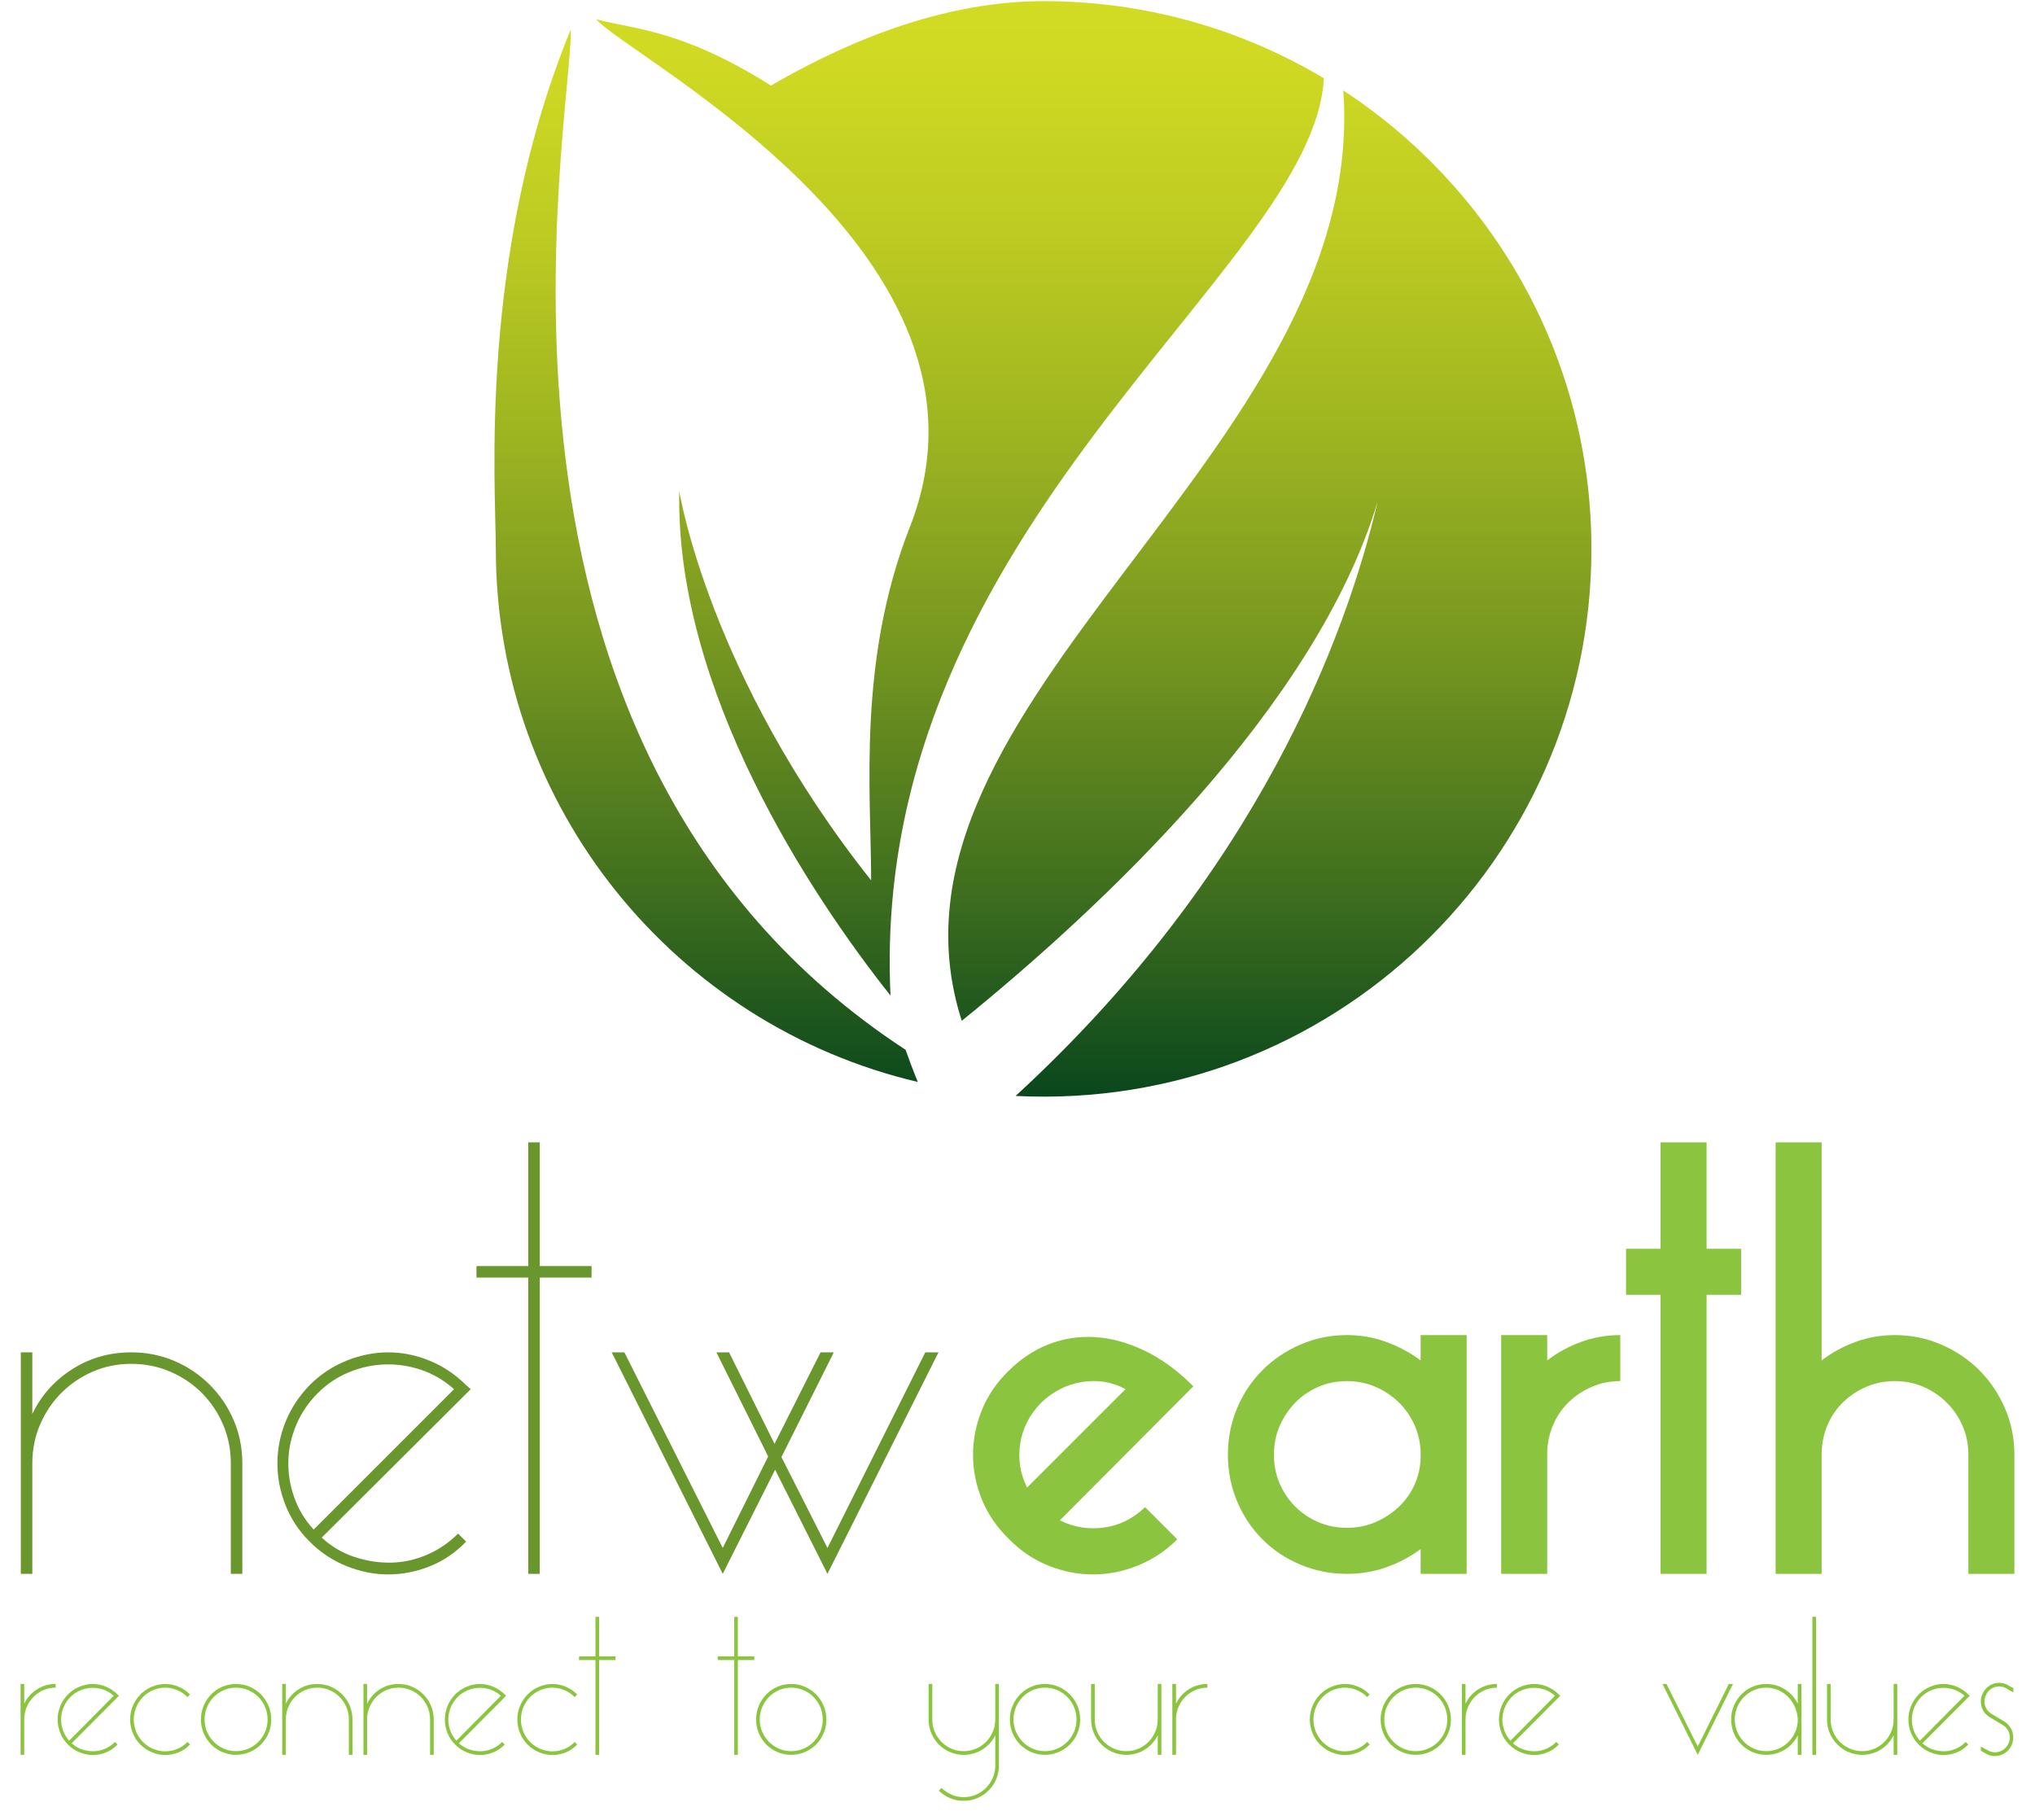 <?xml version="1.0" encoding="utf-8"?>
<!-- Generator: Adobe Illustrator 13.0.0, SVG Export Plug-In  -->
<!DOCTYPE svg PUBLIC "-//W3C//DTD SVG 1.1//EN" "http://www.w3.org/Graphics/SVG/1.1/DTD/svg11.dtd">
<svg version="1.1"
	 xmlns="http://www.w3.org/2000/svg" xmlns:xlink="http://www.w3.org/1999/xlink" xmlns:a="http://ns.adobe.com/AdobeSVGViewerExtensions/3.0/"
	 x="0px" y="0px" width="549px" height="491px" viewBox="-0.959 -0.305 549 491" enable-background="new -0.959 -0.305 549 491"
	 xml:space="preserve">
<defs>
</defs>
<g>
	<defs>
		<path id="SVGID_3_" d="M132.804,147.783c0,69.959,48.632,128.492,113.842,143.82c-1.064-2.55-2.839-7.319-3.304-8.682
			c-124.577-81.468-89.803-250.922-90.31-275.294C127.959,68.544,132.804,131.355,132.804,147.783"/>
	</defs>
	<clipPath id="SVGID_4_">
		<use xlink:href="#SVGID_3_"  overflow="visible"/>
	</clipPath>
	
		<linearGradient id="SVGID_5_" gradientUnits="userSpaceOnUse" x1="-326.959" y1="839.695" x2="-325.959" y2="839.695" gradientTransform="matrix(0 318.383 318.383 0 -267162.406 104083.398)">
		<stop  offset="0" style="stop-color:#D6DE23"/>
		<stop  offset="0.101" style="stop-color:#CFD923"/>
		<stop  offset="0.243" style="stop-color:#BDCB22"/>
		<stop  offset="0.411" style="stop-color:#9EB521"/>
		<stop  offset="0.598" style="stop-color:#749520"/>
		<stop  offset="0.799" style="stop-color:#3E6E1E"/>
		<stop  offset="1" style="stop-color:#00401C"/>
	</linearGradient>
	<rect x="118.765" y="7.627" clip-path="url(#SVGID_4_)" fill="url(#SVGID_5_)" width="127.881" height="283.976"/>
</g>
<g>
	<defs>
		<path id="SVGID_2_" d="M258.506,275.101c37.892-30.703,95.508-84.652,112.185-140.047
			c-8.467,36.108-32.104,100.102-97.664,160.321c84.923,4.273,155.348-63.382,155.348-147.592c0-51.77-26.646-97.29-66.939-123.684
			C368.428,121.698,230.995,189.379,258.506,275.101"/>
	</defs>
	<clipPath id="SVGID_6_">
		<use xlink:href="#SVGID_2_"  overflow="visible"/>
	</clipPath>
	
		<linearGradient id="SVGID_7_" gradientUnits="userSpaceOnUse" x1="-326.96" y1="839.679" x2="-325.96" y2="839.679" gradientTransform="matrix(0 318.384 318.384 0 -267010.844 104083.922)">
		<stop  offset="0" style="stop-color:#D6DE23"/>
		<stop  offset="0.101" style="stop-color:#CFD923"/>
		<stop  offset="0.243" style="stop-color:#BDCB22"/>
		<stop  offset="0.411" style="stop-color:#9EB521"/>
		<stop  offset="0.598" style="stop-color:#749520"/>
		<stop  offset="0.799" style="stop-color:#3E6E1E"/>
		<stop  offset="1" style="stop-color:#00401C"/>
	</linearGradient>
	<rect x="230.995" y="24.099" clip-path="url(#SVGID_6_)" fill="url(#SVGID_7_)" width="197.38" height="275.549"/>
</g>
<g>
	<defs>
		<path id="SVGID_1_" d="M207.032,22.774C182.968,7.627,170.235,7.627,159.898,4.912c9.031,10.424,113.435,63.632,84.614,136.947
			c-14.189,36.102-10.482,71.582-10.453,95.354c-43.854-55.179-51.762-105.017-51.762-105.017
			c-1.094,53.742,35.328,108.807,56.986,136.103c-6-126.439,114.259-195.59,116.898-247.501C334.062,7.601,308.218,0,280.587,0
			C249.931,0,222.461,13.856,207.032,22.774"/>
	</defs>
	<clipPath id="SVGID_8_">
		<use xlink:href="#SVGID_1_"  overflow="visible"/>
	</clipPath>
	
		<linearGradient id="SVGID_9_" gradientUnits="userSpaceOnUse" x1="-326.959" y1="839.718" x2="-325.959" y2="839.718" gradientTransform="matrix(0 318.384 318.384 0 -267094.812 104083.453)">
		<stop  offset="0" style="stop-color:#D6DE23"/>
		<stop  offset="0.101" style="stop-color:#CFD923"/>
		<stop  offset="0.243" style="stop-color:#BDCB22"/>
		<stop  offset="0.411" style="stop-color:#9EB521"/>
		<stop  offset="0.598" style="stop-color:#749520"/>
		<stop  offset="0.799" style="stop-color:#3E6E1E"/>
		<stop  offset="1" style="stop-color:#00401C"/>
	</linearGradient>
	<rect x="159.898" clip-path="url(#SVGID_8_)" fill="url(#SVGID_9_)" width="196.283" height="268.298"/>
</g>
<g>
	<path fill="#69962D" d="M61.312,394.508c0-3.726-0.699-7.218-2.096-10.478s-3.313-6.104-5.743-8.537
		c-2.432-2.43-5.277-4.346-8.537-5.743c-3.26-1.396-6.752-2.096-10.478-2.096s-7.193,0.699-10.399,2.096
		c-3.209,1.397-6.029,3.313-8.459,5.743c-2.433,2.433-4.346,5.277-5.743,8.537s-2.096,6.752-2.096,10.478v29.802H4.657v-59.759
		h3.104v16.608c2.379-4.968,5.949-8.977,10.71-12.03c4.758-3.051,10.089-4.578,15.987-4.578c4.138,0,8.018,0.775,11.642,2.328
		c3.621,1.552,6.803,3.701,9.546,6.441c2.741,2.743,4.889,5.925,6.441,9.546c1.552,3.623,2.329,7.504,2.329,11.642v29.802h-3.104
		V394.508z"/>
	<path fill="#69962D" d="M126.037,374.485l-40.202,40.047c2.585,2.381,5.51,4.113,8.77,5.199c3.259,1.087,6.543,1.605,9.856,1.553
		c3.311-0.052,6.543-0.75,9.701-2.096c3.156-1.344,5.976-3.26,8.459-5.743l2.173,2.173c-2.898,3.003-6.185,5.227-9.856,6.675
		c-3.674,1.45-7.399,2.173-11.176,2.173c-3.779,0-7.528-0.749-11.253-2.251c-3.725-1.499-7.038-3.698-9.934-6.597
		c-2.898-2.896-5.071-6.182-6.519-9.856c-1.45-3.672-2.173-7.424-2.173-11.253c0-3.827,0.723-7.553,2.173-11.176
		c1.448-3.621,3.621-6.932,6.519-9.935c2.896-2.896,6.209-5.095,9.934-6.597c3.725-1.499,7.475-2.25,11.253-2.25
		c3.776,0,7.501,0.751,11.176,2.25c3.672,1.502,6.958,3.701,9.856,6.597L126.037,374.485z M84.749,375.572
		c-2.484,2.483-4.399,5.304-5.743,8.459c-1.346,3.158-2.071,6.391-2.173,9.701c-0.104,3.313,0.413,6.597,1.552,9.856
		c1.138,3.26,2.896,6.185,5.277,8.77l37.874-37.873c-2.692-2.379-5.641-4.113-8.847-5.2c-3.209-1.086-6.468-1.576-9.779-1.475
		c-3.313,0.104-6.546,0.803-9.701,2.096C90.05,371.201,87.232,373.087,84.749,375.572z"/>
	<path fill="#69962D" d="M158.632,341.268v3.104h-13.97v79.938h-3.104v-79.938h-13.97v-3.104h13.97v-33.372h3.104v33.372H158.632z"
		/>
	<path fill="#69962D" d="M207.992,389.231l12.417-24.68h3.57L209.855,392.8l12.417,24.525l26.387-52.774h3.57l-29.957,59.759
		l-14.125-28.095l-14.125,28.095l-29.957-59.759h3.415l26.542,52.774l12.262-24.681l-13.97-28.094h3.415L207.992,389.231z"/>
	<path fill="#8BC53F" d="M284.979,409.875c3.726,1.863,7.684,2.511,11.875,1.94c4.19-0.567,7.889-2.406,11.098-5.511l8.692,8.692
		c-3.104,3.104-6.65,5.46-10.632,7.063c-3.985,1.605-8.021,2.406-12.107,2.406c-4.09,0-8.125-0.801-12.107-2.406
		c-3.984-1.603-7.528-4.009-10.632-7.218c-3.209-3.104-5.615-6.621-7.218-10.555c-1.605-3.932-2.406-7.967-2.406-12.106
		c0-4.138,0.8-8.174,2.406-12.107c1.603-3.932,4.009-7.45,7.218-10.555c3.207-3.206,6.802-5.588,10.788-7.141
		c3.982-1.552,8.149-2.197,12.495-1.939c4.346,0.259,8.794,1.475,13.349,3.647c4.552,2.173,8.95,5.382,13.194,9.623L284.979,409.875
		z M279.856,378.21c-3.104,3.208-4.967,6.883-5.588,11.021c-0.621,4.14,0,8.071,1.862,11.796l26.543-26.542
		c-3.623-1.965-7.528-2.612-11.719-1.94C286.764,373.219,283.063,375.106,279.856,378.21z"/>
	<path fill="#8BC53F" d="M382.3,417.635c-2.794,2.071-5.874,3.701-9.235,4.89c-3.363,1.191-6.907,1.785-10.633,1.785
		c-4.45,0-8.641-0.827-12.572-2.483c-3.934-1.654-7.349-3.932-10.244-6.83c-2.898-2.896-5.176-6.311-6.83-10.244
		c-1.656-3.932-2.483-8.122-2.483-12.572c0-4.448,0.827-8.64,2.483-12.573c1.654-3.932,3.932-7.346,6.83-10.244
		c2.896-2.896,6.311-5.2,10.244-6.907c3.932-1.708,8.122-2.562,12.572-2.562c3.726,0,7.27,0.621,10.633,1.863
		c3.361,1.241,6.441,2.897,9.235,4.967v-6.83h12.417v64.416H382.3V417.635z M342.719,392.18c0,2.794,0.518,5.381,1.553,7.761
		c1.033,2.382,2.43,4.45,4.191,6.209c1.758,1.761,3.826,3.157,6.208,4.19c2.38,1.035,4.967,1.552,7.761,1.552
		c2.689,0,5.2-0.489,7.528-1.474c2.328-0.982,4.397-2.302,6.209-3.959c1.81-1.653,3.259-3.62,4.346-5.897
		c1.087-2.275,1.681-4.759,1.785-7.451v-1.707c-0.104-2.689-0.698-5.2-1.785-7.528s-2.536-4.346-4.346-6.054
		c-1.812-1.707-3.881-3.051-6.209-4.035c-2.328-0.982-4.839-1.475-7.528-1.475c-2.794,0-5.381,0.519-7.761,1.552
		c-2.382,1.036-4.45,2.459-6.208,4.269c-1.762,1.812-3.158,3.907-4.191,6.286C343.236,386.8,342.719,389.386,342.719,392.18z"/>
	<path fill="#8BC53F" d="M404.029,359.894h12.418v6.83c2.689-2.069,5.715-3.726,9.08-4.967c3.361-1.242,6.906-1.863,10.633-1.863
		v12.418c-2.693,0-5.201,0.492-7.529,1.475c-2.328,0.984-4.398,2.328-6.209,4.035c-1.811,1.708-3.234,3.726-4.268,6.054
		c-1.035,2.328-1.605,4.839-1.707,7.528v32.906h-12.418V359.894z"/>
	<path fill="#8BC53F" d="M437.713,349.029v-12.417h9.314v-28.716h12.416v28.716h9.314v12.417h-9.314v75.281h-12.416v-75.281H437.713
		z"/>
	<path fill="#8BC53F" d="M530.068,392.18c0-2.794-0.52-5.38-1.553-7.762c-1.035-2.379-2.459-4.475-4.27-6.286
		c-1.811-1.81-3.906-3.232-6.285-4.269c-2.383-1.033-4.967-1.552-7.762-1.552c-2.691,0-5.199,0.492-7.527,1.475
		c-2.328,0.984-4.4,2.328-6.209,4.035c-1.813,1.708-3.236,3.726-4.27,6.054c-1.035,2.328-1.605,4.839-1.707,7.528v32.906h-12.418
		V307.896h12.418v58.828c2.689-2.069,5.717-3.726,9.08-4.967c3.361-1.242,6.908-1.863,10.633-1.863
		c4.447,0,8.639,0.854,12.572,2.562c3.932,1.707,7.348,4.012,10.246,6.907c2.895,2.898,5.199,6.313,6.906,10.244
		c1.707,3.934,2.561,8.125,2.561,12.573v32.13h-12.416V392.18z"/>
</g>
<g>
	<path fill="#8BC53F" d="M4.596,454.024h0.985v5.313c0.755-1.589,1.888-2.871,3.398-3.848c1.51-0.977,3.201-1.465,5.073-1.465v0.993
		c-1.182,0-2.282,0.224-3.3,0.67c-1.018,0.447-1.913,1.06-2.684,1.837c-0.772,0.778-1.379,1.688-1.822,2.731
		c-0.443,1.042-0.665,2.159-0.665,3.351v9.533H4.596V454.024z"/>
	<path fill="#8BC53F" d="M31.143,457.202l-12.756,12.81c0.82,0.762,1.749,1.315,2.783,1.663s2.076,0.514,3.127,0.497
		c1.05-0.017,2.076-0.24,3.078-0.671c1.001-0.43,1.896-1.042,2.684-1.837l0.69,0.695c-0.92,0.96-1.962,1.672-3.127,2.135
		c-1.166,0.464-2.348,0.695-3.546,0.695c-1.199,0-2.389-0.24-3.57-0.72c-1.182-0.479-2.233-1.184-3.152-2.11
		c-0.919-0.927-1.609-1.978-2.068-3.153c-0.46-1.174-0.689-2.374-0.689-3.6c0-1.224,0.229-2.415,0.689-3.574
		c0.459-1.158,1.149-2.218,2.068-3.178c0.919-0.927,1.97-1.63,3.152-2.11c1.182-0.479,2.372-0.72,3.57-0.72
		c1.198,0,2.38,0.24,3.546,0.72c1.165,0.48,2.208,1.184,3.127,2.11L31.143,457.202z M18.042,457.549
		c-0.788,0.794-1.396,1.696-1.822,2.706c-0.427,1.01-0.657,2.044-0.689,3.103c-0.033,1.06,0.131,2.11,0.493,3.153
		c0.361,1.042,0.919,1.978,1.674,2.805l12.017-12.114c-0.854-0.762-1.79-1.316-2.807-1.663c-1.018-0.348-2.052-0.505-3.103-0.472
		c-1.051,0.033-2.077,0.257-3.078,0.67C19.725,456.151,18.83,456.754,18.042,457.549z"/>
	<path fill="#8BC53F" d="M37.594,457.549c-0.821,0.86-1.437,1.812-1.847,2.854c-0.411,1.043-0.616,2.11-0.616,3.202
		c0,1.093,0.205,2.169,0.616,3.228c0.41,1.06,1.026,2.003,1.847,2.83c0.82,0.828,1.756,1.457,2.808,1.887
		c1.05,0.431,2.118,0.646,3.201,0.646s2.15-0.206,3.201-0.621c1.05-0.413,1.986-1.05,2.807-1.911l0.69,0.695
		c-0.92,0.96-1.962,1.672-3.127,2.135c-1.166,0.464-2.348,0.695-3.546,0.695c-1.199,0-2.389-0.24-3.57-0.72
		c-1.182-0.479-2.233-1.184-3.152-2.11c-0.919-0.927-1.609-1.978-2.068-3.153c-0.46-1.174-0.689-2.374-0.689-3.6
		c0-1.224,0.229-2.415,0.689-3.574c0.459-1.158,1.149-2.218,2.068-3.178c0.919-0.927,1.97-1.63,3.152-2.11
		c1.182-0.479,2.372-0.72,3.57-0.72c1.198,0,2.38,0.24,3.546,0.72c1.165,0.48,2.208,1.184,3.127,2.11l-0.69,0.695
		c-0.821-0.827-1.757-1.456-2.807-1.887c-1.051-0.43-2.118-0.646-3.201-0.646s-2.151,0.216-3.201,0.646
		C39.35,456.093,38.414,456.722,37.594,457.549z"/>
	<path fill="#8BC53F" d="M53.255,463.606c0-1.323,0.246-2.564,0.739-3.724c0.493-1.158,1.165-2.176,2.019-3.054
		c0.854-0.876,1.855-1.563,3.004-2.06c1.149-0.497,2.38-0.745,3.694-0.745c1.313,0,2.544,0.248,3.694,0.745
		c1.149,0.496,2.159,1.184,3.029,2.06c0.87,0.878,1.551,1.896,2.044,3.054c0.493,1.159,0.739,2.4,0.739,3.724
		c0,1.324-0.246,2.565-0.739,3.725c-0.493,1.158-1.174,2.168-2.044,3.028c-0.87,0.861-1.88,1.539-3.029,2.035
		c-1.15,0.497-2.381,0.745-3.694,0.745c-1.313,0-2.545-0.248-3.694-0.745c-1.149-0.496-2.151-1.174-3.004-2.035
		c-0.854-0.86-1.526-1.87-2.019-3.028C53.501,466.171,53.255,464.93,53.255,463.606z M54.24,463.606
		c0,1.192,0.222,2.302,0.665,3.327c0.443,1.026,1.05,1.929,1.822,2.706c0.771,0.777,1.666,1.39,2.684,1.837
		c1.018,0.446,2.118,0.67,3.3,0.67s2.29-0.224,3.324-0.67c1.035-0.447,1.937-1.06,2.709-1.837c0.771-0.777,1.379-1.68,1.822-2.706
		c0.443-1.025,0.665-2.135,0.665-3.327c0-1.191-0.222-2.309-0.665-3.351c-0.443-1.043-1.051-1.953-1.822-2.731
		c-0.772-0.777-1.674-1.39-2.709-1.837c-1.034-0.446-2.142-0.67-3.324-0.67s-2.282,0.224-3.3,0.67
		c-1.018,0.447-1.913,1.06-2.684,1.837c-0.772,0.778-1.379,1.688-1.822,2.731C54.462,461.297,54.24,462.415,54.24,463.606z"/>
	<path fill="#8BC53F" d="M93.148,463.606c0-1.191-0.222-2.309-0.665-3.351c-0.443-1.043-1.051-1.953-1.822-2.731
		c-0.772-0.777-1.674-1.39-2.709-1.837c-1.034-0.446-2.142-0.67-3.324-0.67s-2.282,0.224-3.3,0.67
		c-1.018,0.447-1.913,1.06-2.684,1.837c-0.772,0.778-1.379,1.688-1.822,2.731c-0.443,1.042-0.665,2.159-0.665,3.351v9.533h-0.985
		v-19.115h0.985v5.313c0.755-1.589,1.888-2.871,3.398-3.848c1.51-0.977,3.201-1.465,5.073-1.465c1.313,0,2.544,0.248,3.694,0.745
		c1.149,0.496,2.159,1.184,3.029,2.06c0.87,0.878,1.551,1.896,2.044,3.054c0.493,1.159,0.739,2.4,0.739,3.724v9.533h-0.985V463.606z
		"/>
	<path fill="#8BC53F" d="M115.064,463.606c0-1.191-0.222-2.309-0.665-3.351c-0.443-1.043-1.051-1.953-1.822-2.731
		c-0.772-0.777-1.674-1.39-2.709-1.837c-1.034-0.446-2.142-0.67-3.324-0.67s-2.282,0.224-3.3,0.67
		c-1.018,0.447-1.913,1.06-2.684,1.837c-0.772,0.778-1.379,1.688-1.822,2.731c-0.443,1.042-0.665,2.159-0.665,3.351v9.533h-0.985
		v-19.115h0.985v5.313c0.755-1.589,1.888-2.871,3.398-3.848c1.51-0.977,3.201-1.465,5.073-1.465c1.313,0,2.544,0.248,3.694,0.745
		c1.149,0.496,2.159,1.184,3.029,2.06c0.87,0.878,1.551,1.896,2.044,3.054c0.493,1.159,0.739,2.4,0.739,3.724v9.533h-0.985V463.606z
		"/>
	<path fill="#8BC53F" d="M135.601,457.202l-12.756,12.81c0.82,0.762,1.749,1.315,2.783,1.663s2.076,0.514,3.127,0.497
		c1.05-0.017,2.076-0.24,3.078-0.671c1.001-0.43,1.896-1.042,2.684-1.837l0.69,0.695c-0.92,0.96-1.962,1.672-3.127,2.135
		c-1.166,0.464-2.348,0.695-3.546,0.695c-1.199,0-2.389-0.24-3.57-0.72c-1.182-0.479-2.233-1.184-3.152-2.11
		c-0.919-0.927-1.609-1.978-2.068-3.153c-0.46-1.174-0.689-2.374-0.689-3.6c0-1.224,0.229-2.415,0.689-3.574
		c0.459-1.158,1.149-2.218,2.068-3.178c0.919-0.927,1.97-1.63,3.152-2.11c1.182-0.479,2.372-0.72,3.57-0.72
		c1.198,0,2.38,0.24,3.546,0.72c1.165,0.48,2.208,1.184,3.127,2.11L135.601,457.202z M122.5,457.549
		c-0.788,0.794-1.396,1.696-1.822,2.706c-0.427,1.01-0.657,2.044-0.689,3.103c-0.033,1.06,0.131,2.11,0.493,3.153
		c0.361,1.042,0.919,1.978,1.674,2.805l12.017-12.114c-0.854-0.762-1.79-1.316-2.807-1.663c-1.018-0.348-2.052-0.505-3.103-0.472
		c-1.051,0.033-2.077,0.257-3.078,0.67C124.183,456.151,123.288,456.754,122.5,457.549z"/>
	<path fill="#8BC53F" d="M142.052,457.549c-0.821,0.86-1.437,1.812-1.847,2.854c-0.411,1.043-0.616,2.11-0.616,3.202
		c0,1.093,0.205,2.169,0.616,3.228c0.41,1.06,1.026,2.003,1.847,2.83c0.82,0.828,1.756,1.457,2.808,1.887
		c1.05,0.431,2.118,0.646,3.201,0.646s2.15-0.206,3.201-0.621c1.05-0.413,1.986-1.05,2.807-1.911l0.69,0.695
		c-0.92,0.96-1.962,1.672-3.127,2.135c-1.166,0.464-2.348,0.695-3.546,0.695c-1.199,0-2.389-0.24-3.57-0.72
		c-1.182-0.479-2.233-1.184-3.152-2.11c-0.919-0.927-1.609-1.978-2.068-3.153c-0.46-1.174-0.689-2.374-0.689-3.6
		c0-1.224,0.229-2.415,0.689-3.574c0.459-1.158,1.149-2.218,2.068-3.178c0.919-0.927,1.97-1.63,3.152-2.11
		c1.182-0.479,2.372-0.72,3.57-0.72c1.198,0,2.38,0.24,3.546,0.72c1.165,0.48,2.208,1.184,3.127,2.11l-0.69,0.695
		c-0.821-0.827-1.757-1.456-2.807-1.887c-1.051-0.43-2.118-0.646-3.201-0.646s-2.151,0.216-3.201,0.646
		C143.808,456.093,142.872,456.722,142.052,457.549z"/>
	<path fill="#8BC53F" d="M165.102,446.577v0.992h-4.433v25.57h-0.985v-25.57h-4.433v-0.992h4.433v-10.675h0.985v10.675H165.102z"/>
	<path fill="#8BC53F" d="M202.532,446.577v0.992h-4.433v25.57h-0.985v-25.57h-4.433v-0.992h4.433v-10.675h0.985v10.675H202.532z"/>
	<path fill="#8BC53F" d="M203.024,463.606c0-1.323,0.246-2.564,0.739-3.724c0.493-1.158,1.165-2.176,2.019-3.054
		c0.854-0.876,1.855-1.563,3.004-2.06c1.149-0.497,2.38-0.745,3.694-0.745c1.313,0,2.544,0.248,3.694,0.745
		c1.149,0.496,2.159,1.184,3.029,2.06c0.87,0.878,1.551,1.896,2.044,3.054c0.493,1.159,0.739,2.4,0.739,3.724
		c0,1.324-0.246,2.565-0.739,3.725c-0.493,1.158-1.174,2.168-2.044,3.028c-0.87,0.861-1.88,1.539-3.029,2.035
		c-1.15,0.497-2.381,0.745-3.694,0.745c-1.313,0-2.545-0.248-3.694-0.745c-1.149-0.496-2.151-1.174-3.004-2.035
		c-0.854-0.86-1.526-1.87-2.019-3.028C203.271,466.171,203.024,464.93,203.024,463.606z M204.009,463.606
		c0,1.192,0.222,2.302,0.665,3.327c0.443,1.026,1.05,1.929,1.822,2.706c0.771,0.777,1.666,1.39,2.684,1.837
		c1.018,0.446,2.118,0.67,3.3,0.67s2.29-0.224,3.324-0.67c1.035-0.447,1.937-1.06,2.709-1.837c0.771-0.777,1.379-1.68,1.822-2.706
		c0.443-1.025,0.665-2.135,0.665-3.327c0-1.191-0.222-2.309-0.665-3.351c-0.443-1.043-1.051-1.953-1.822-2.731
		c-0.772-0.777-1.674-1.39-2.709-1.837c-1.034-0.446-2.142-0.67-3.324-0.67s-2.282,0.224-3.3,0.67
		c-1.018,0.447-1.913,1.06-2.684,1.837c-0.772,0.778-1.379,1.688-1.822,2.731C204.231,461.297,204.009,462.415,204.009,463.606z"/>
	<path fill="#8BC53F" d="M253.013,482.077c1.839,1.654,3.842,2.482,6.009,2.482c1.182,0,2.29-0.224,3.324-0.671
		c1.035-0.446,1.937-1.06,2.709-1.837c0.771-0.778,1.379-1.681,1.822-2.706c0.443-1.026,0.665-2.135,0.665-3.326v-8.143
		c-0.788,1.589-1.938,2.863-3.448,3.823c-1.511,0.96-3.201,1.439-5.073,1.439c-1.313,0-2.545-0.248-3.694-0.745
		c-1.149-0.496-2.151-1.174-3.004-2.035c-0.854-0.86-1.526-1.87-2.019-3.028c-0.493-1.159-0.739-2.4-0.739-3.725v-9.582h0.985v9.582
		c0,1.192,0.222,2.302,0.665,3.327c0.443,1.026,1.05,1.929,1.822,2.706c0.771,0.777,1.666,1.39,2.684,1.837
		c1.018,0.446,2.118,0.67,3.3,0.67s2.29-0.224,3.324-0.67c1.035-0.447,1.937-1.06,2.709-1.837c0.771-0.777,1.379-1.68,1.822-2.706
		c0.443-1.025,0.665-2.135,0.665-3.327v-9.582h0.985v21.995c0,1.323-0.246,2.564-0.739,3.724c-0.493,1.158-1.174,2.168-2.044,3.028
		c-0.87,0.86-1.88,1.539-3.029,2.036c-1.15,0.496-2.381,0.744-3.694,0.744c-1.28,0-2.496-0.24-3.645-0.72
		c-1.15-0.479-2.167-1.15-3.054-2.011L253.013,482.077z"/>
	<path fill="#8BC53F" d="M271.482,463.606c0-1.323,0.246-2.564,0.739-3.724c0.493-1.158,1.165-2.176,2.02-3.054
		c0.854-0.876,1.854-1.563,3.004-2.06c1.149-0.497,2.38-0.745,3.694-0.745c1.313,0,2.544,0.248,3.693,0.745
		c1.148,0.496,2.158,1.184,3.029,2.06c0.869,0.878,1.551,1.896,2.043,3.054c0.493,1.159,0.739,2.4,0.739,3.724
		c0,1.324-0.246,2.565-0.739,3.725c-0.492,1.158-1.174,2.168-2.043,3.028c-0.871,0.861-1.881,1.539-3.029,2.035
		c-1.149,0.497-2.381,0.745-3.693,0.745c-1.314,0-2.545-0.248-3.694-0.745c-1.149-0.496-2.15-1.174-3.004-2.035
		c-0.854-0.86-1.527-1.87-2.02-3.028C271.728,466.171,271.482,464.93,271.482,463.606z M272.467,463.606
		c0,1.192,0.222,2.302,0.665,3.327c0.443,1.026,1.051,1.929,1.822,2.706s1.666,1.39,2.685,1.837c1.017,0.446,2.117,0.67,3.3,0.67
		c1.182,0,2.29-0.224,3.324-0.67c1.034-0.447,1.937-1.06,2.708-1.837s1.38-1.68,1.822-2.706c0.443-1.025,0.665-2.135,0.665-3.327
		c0-1.191-0.222-2.309-0.665-3.351c-0.442-1.043-1.051-1.953-1.822-2.731c-0.771-0.777-1.674-1.39-2.708-1.837
		c-1.034-0.446-2.143-0.67-3.324-0.67c-1.183,0-2.283,0.224-3.3,0.67c-1.019,0.447-1.913,1.06-2.685,1.837
		c-0.771,0.778-1.379,1.688-1.822,2.731C272.688,461.297,272.467,462.415,272.467,463.606z"/>
	<path fill="#8BC53F" d="M294.383,463.557c0,1.191,0.222,2.309,0.664,3.351c0.443,1.043,1.051,1.954,1.822,2.731
		s1.675,1.39,2.709,1.837c1.034,0.446,2.143,0.67,3.324,0.67c1.183,0,2.282-0.224,3.3-0.67c1.018-0.447,1.913-1.06,2.685-1.837
		s1.379-1.688,1.822-2.731c0.443-1.042,0.665-2.159,0.665-3.351v-9.533h0.984v19.115h-0.984v-5.313
		c-0.756,1.589-1.889,2.872-3.398,3.848c-1.511,0.977-3.201,1.465-5.073,1.465c-1.313,0-2.544-0.248-3.693-0.745
		c-1.149-0.496-2.159-1.183-3.029-2.061c-0.87-0.876-1.551-1.894-2.044-3.053c-0.492-1.158-0.738-2.399-0.738-3.724v-9.533h0.985
		V463.557z"/>
	<path fill="#8BC53F" d="M315.313,454.024h0.985v5.313c0.755-1.589,1.888-2.871,3.397-3.848c1.511-0.977,3.202-1.465,5.073-1.465
		v0.993c-1.182,0-2.282,0.224-3.3,0.67c-1.018,0.447-1.913,1.06-2.685,1.837c-0.771,0.778-1.379,1.688-1.822,2.731
		c-0.442,1.042-0.664,2.159-0.664,3.351v9.533h-0.985V454.024z"/>
	<path fill="#8BC53F" d="M355.848,457.549c-0.821,0.86-1.438,1.812-1.848,2.854s-0.615,2.11-0.615,3.202
		c0,1.093,0.205,2.169,0.615,3.228c0.41,1.06,1.026,2.003,1.848,2.83c0.82,0.828,1.756,1.457,2.807,1.887
		c1.051,0.431,2.118,0.646,3.201,0.646c1.084,0,2.15-0.206,3.202-0.621c1.05-0.413,1.985-1.05,2.807-1.911l0.689,0.695
		c-0.919,0.96-1.962,1.672-3.127,2.135c-1.166,0.464-2.348,0.695-3.546,0.695c-1.199,0-2.389-0.24-3.571-0.72
		c-1.182-0.479-2.232-1.184-3.151-2.11c-0.92-0.927-1.609-1.978-2.069-3.153c-0.46-1.174-0.689-2.374-0.689-3.6
		c0-1.224,0.229-2.415,0.689-3.574c0.46-1.158,1.149-2.218,2.069-3.178c0.919-0.927,1.97-1.63,3.151-2.11
		c1.183-0.479,2.372-0.72,3.571-0.72c1.198,0,2.38,0.24,3.546,0.72c1.165,0.48,2.208,1.184,3.127,2.11l-0.689,0.695
		c-0.821-0.827-1.757-1.456-2.807-1.887c-1.052-0.43-2.118-0.646-3.202-0.646c-1.083,0-2.15,0.216-3.201,0.646
		C357.604,456.093,356.668,456.722,355.848,457.549z"/>
	<path fill="#8BC53F" d="M371.508,463.606c0-1.323,0.246-2.564,0.738-3.724c0.493-1.158,1.166-2.176,2.02-3.054
		c0.854-0.876,1.854-1.563,3.005-2.06c1.148-0.497,2.38-0.745,3.693-0.745c1.313,0,2.544,0.248,3.693,0.745
		c1.149,0.496,2.159,1.184,3.029,2.06c0.869,0.878,1.552,1.896,2.044,3.054c0.492,1.159,0.738,2.4,0.738,3.724
		c0,1.324-0.246,2.565-0.738,3.725c-0.492,1.158-1.175,2.168-2.044,3.028c-0.87,0.861-1.88,1.539-3.029,2.035
		c-1.149,0.497-2.381,0.745-3.693,0.745c-1.313,0-2.545-0.248-3.693-0.745c-1.15-0.496-2.151-1.174-3.005-2.035
		c-0.854-0.86-1.526-1.87-2.02-3.028C371.754,466.171,371.508,464.93,371.508,463.606z M372.493,463.606
		c0,1.192,0.222,2.302,0.664,3.327c0.443,1.026,1.051,1.929,1.822,2.706s1.667,1.39,2.685,1.837c1.018,0.446,2.118,0.67,3.3,0.67
		s2.29-0.224,3.324-0.67c1.034-0.447,1.938-1.06,2.709-1.837s1.379-1.68,1.822-2.706c0.443-1.025,0.665-2.135,0.665-3.327
		c0-1.191-0.222-2.309-0.665-3.351c-0.443-1.043-1.051-1.953-1.822-2.731c-0.771-0.777-1.675-1.39-2.709-1.837
		c-1.034-0.446-2.143-0.67-3.324-0.67s-2.282,0.224-3.3,0.67c-1.018,0.447-1.913,1.06-2.685,1.837
		c-0.771,0.778-1.379,1.688-1.822,2.731C372.715,461.297,372.493,462.415,372.493,463.606z"/>
	<path fill="#8BC53F" d="M393.424,454.024h0.985v5.313c0.755-1.589,1.888-2.871,3.397-3.848c1.511-0.977,3.202-1.465,5.073-1.465
		v0.993c-1.182,0-2.282,0.224-3.3,0.67c-1.018,0.447-1.913,1.06-2.685,1.837c-0.771,0.778-1.379,1.688-1.822,2.731
		c-0.442,1.042-0.664,2.159-0.664,3.351v9.533h-0.985V454.024z"/>
	<path fill="#8BC53F" d="M419.971,457.202l-12.756,12.81c0.82,0.762,1.748,1.315,2.782,1.663s2.076,0.514,3.128,0.497
		c1.05-0.017,2.076-0.24,3.078-0.671c1.001-0.43,1.896-1.042,2.684-1.837l0.689,0.695c-0.919,0.96-1.962,1.672-3.127,2.135
		c-1.166,0.464-2.348,0.695-3.546,0.695c-1.199,0-2.389-0.24-3.571-0.72c-1.182-0.479-2.232-1.184-3.151-2.11
		c-0.92-0.927-1.609-1.978-2.069-3.153c-0.46-1.174-0.689-2.374-0.689-3.6c0-1.224,0.229-2.415,0.689-3.574
		c0.46-1.158,1.149-2.218,2.069-3.178c0.919-0.927,1.97-1.63,3.151-2.11c1.183-0.479,2.372-0.72,3.571-0.72
		c1.198,0,2.38,0.24,3.546,0.72c1.165,0.48,2.208,1.184,3.127,2.11L419.971,457.202z M406.87,457.549
		c-0.788,0.794-1.396,1.696-1.822,2.706c-0.428,1.01-0.657,2.044-0.689,3.103c-0.033,1.06,0.131,2.11,0.492,3.153
		c0.361,1.042,0.919,1.978,1.675,2.805l12.017-12.114c-0.854-0.762-1.79-1.316-2.807-1.663c-1.019-0.348-2.053-0.505-3.104-0.472
		s-2.077,0.257-3.078,0.67C408.552,456.151,407.658,456.754,406.87,457.549z"/>
	<path fill="#8BC53F" d="M457.056,470.905l8.373-16.881h1.133l-9.506,19.115l-9.505-19.115h1.083L457.056,470.905z"/>
	<path fill="#8BC53F" d="M484.046,467.876c-0.788,1.589-1.938,2.863-3.447,3.823c-1.511,0.96-3.202,1.439-5.073,1.439
		c-1.313,0-2.545-0.248-3.693-0.745c-1.15-0.496-2.151-1.174-3.005-2.035c-0.854-0.86-1.526-1.87-2.02-3.028
		c-0.492-1.159-0.738-2.4-0.738-3.725c0-1.323,0.246-2.564,0.738-3.724c0.493-1.158,1.166-2.176,2.02-3.054
		c0.854-0.876,1.854-1.563,3.005-2.06c1.148-0.497,2.38-0.745,3.693-0.745c1.871,0,3.563,0.488,5.073,1.465
		c1.51,0.977,2.659,2.259,3.447,3.848v-5.313h0.984v9.582v9.533h-0.984V467.876z M467.055,463.606c0,1.192,0.222,2.302,0.664,3.327
		c0.443,1.026,1.051,1.929,1.822,2.706s1.667,1.39,2.685,1.837c1.018,0.446,2.118,0.67,3.3,0.67s2.29-0.224,3.324-0.67
		c1.034-0.447,1.938-1.06,2.709-1.837s1.379-1.68,1.822-2.706c0.443-1.025,0.665-2.135,0.665-3.327
		c-0.066-1.224-0.329-2.358-0.788-3.4c-0.46-1.043-1.076-1.953-1.847-2.731c-0.772-0.777-1.667-1.381-2.685-1.812
		c-1.018-0.43-2.085-0.646-3.201-0.646c-1.182,0-2.282,0.224-3.3,0.67c-1.018,0.447-1.913,1.06-2.685,1.837
		c-0.771,0.778-1.379,1.688-1.822,2.731C467.276,461.297,467.055,462.415,467.055,463.606z"/>
	<path fill="#8BC53F" d="M487.985,435.902h0.985v37.237h-0.985V435.902z"/>
	<path fill="#8BC53F" d="M492.91,463.557c0,1.191,0.222,2.309,0.664,3.351c0.443,1.043,1.051,1.954,1.822,2.731
		s1.675,1.39,2.709,1.837c1.034,0.446,2.143,0.67,3.324,0.67c1.183,0,2.282-0.224,3.3-0.67c1.018-0.447,1.913-1.06,2.685-1.837
		s1.379-1.688,1.822-2.731c0.443-1.042,0.665-2.159,0.665-3.351v-9.533h0.984v19.115h-0.984v-5.313
		c-0.756,1.589-1.889,2.872-3.398,3.848c-1.511,0.977-3.201,1.465-5.073,1.465c-1.313,0-2.544-0.248-3.693-0.745
		c-1.149-0.496-2.159-1.183-3.029-2.061c-0.87-0.876-1.551-1.894-2.044-3.053c-0.492-1.158-0.738-2.399-0.738-3.724v-9.533h0.985
		V463.557z"/>
	<path fill="#8BC53F" d="M530.438,457.202l-12.756,12.81c0.82,0.762,1.748,1.315,2.782,1.663s2.076,0.514,3.128,0.497
		c1.05-0.017,2.076-0.24,3.078-0.671c1.001-0.43,1.896-1.042,2.684-1.837l0.689,0.695c-0.919,0.96-1.962,1.672-3.127,2.135
		c-1.166,0.464-2.348,0.695-3.546,0.695c-1.199,0-2.389-0.24-3.571-0.72c-1.182-0.479-2.232-1.184-3.151-2.11
		c-0.92-0.927-1.609-1.978-2.069-3.153c-0.46-1.174-0.689-2.374-0.689-3.6c0-1.224,0.229-2.415,0.689-3.574
		c0.46-1.158,1.149-2.218,2.069-3.178c0.919-0.927,1.97-1.63,3.151-2.11c1.183-0.479,2.372-0.72,3.571-0.72
		c1.198,0,2.38,0.24,3.546,0.72c1.165,0.48,2.208,1.184,3.127,2.11L530.438,457.202z M517.338,457.549
		c-0.788,0.794-1.396,1.696-1.822,2.706c-0.428,1.01-0.657,2.044-0.689,3.103c-0.033,1.06,0.131,2.11,0.492,3.153
		c0.361,1.042,0.919,1.978,1.675,2.805l12.017-12.114c-0.854-0.762-1.79-1.316-2.807-1.663c-1.019-0.348-2.053-0.505-3.104-0.472
		s-2.077,0.257-3.078,0.67C519.02,456.151,518.126,456.754,517.338,457.549z"/>
	<path fill="#8BC53F" d="M541.174,465.444c0.395,0.529,0.673,1.101,0.838,1.713c0.164,0.612,0.204,1.249,0.123,1.911
		c-0.083,0.662-0.288,1.291-0.616,1.887s-0.755,1.092-1.28,1.489s-1.092,0.679-1.699,0.845c-0.607,0.165-1.239,0.215-1.896,0.148
		c-0.657-0.066-1.281-0.281-1.872-0.646l-1.33-0.745v-1.142l1.822,0.993c0.952,0.563,1.953,0.703,3.005,0.422
		c1.05-0.28,1.854-0.901,2.413-1.861c0.558-0.96,0.706-1.953,0.443-2.979c-0.264-1.025-0.854-1.82-1.773-2.383l-3.398-2.036
		c-0.591-0.33-1.092-0.761-1.502-1.291c-0.411-0.529-0.697-1.108-0.861-1.737c-0.165-0.629-0.206-1.274-0.123-1.937
		c0.081-0.662,0.303-1.291,0.664-1.887c0.328-0.596,0.755-1.093,1.281-1.489c0.524-0.397,1.091-0.679,1.699-0.845
		c0.606-0.165,1.238-0.206,1.896-0.124c0.656,0.083,1.281,0.307,1.872,0.671l1.329,0.744v1.143l-1.822-1.043
		c-0.492-0.298-0.993-0.479-1.502-0.546s-1.01-0.033-1.502,0.099c-0.492,0.133-0.953,0.356-1.379,0.671
		c-0.427,0.314-0.771,0.72-1.034,1.216c-0.559,0.993-0.698,2.011-0.419,3.054c0.278,1.043,0.911,1.846,1.896,2.408l3.25,1.937
		C540.288,464.467,540.78,464.915,541.174,465.444z"/>
</g>
</svg>
